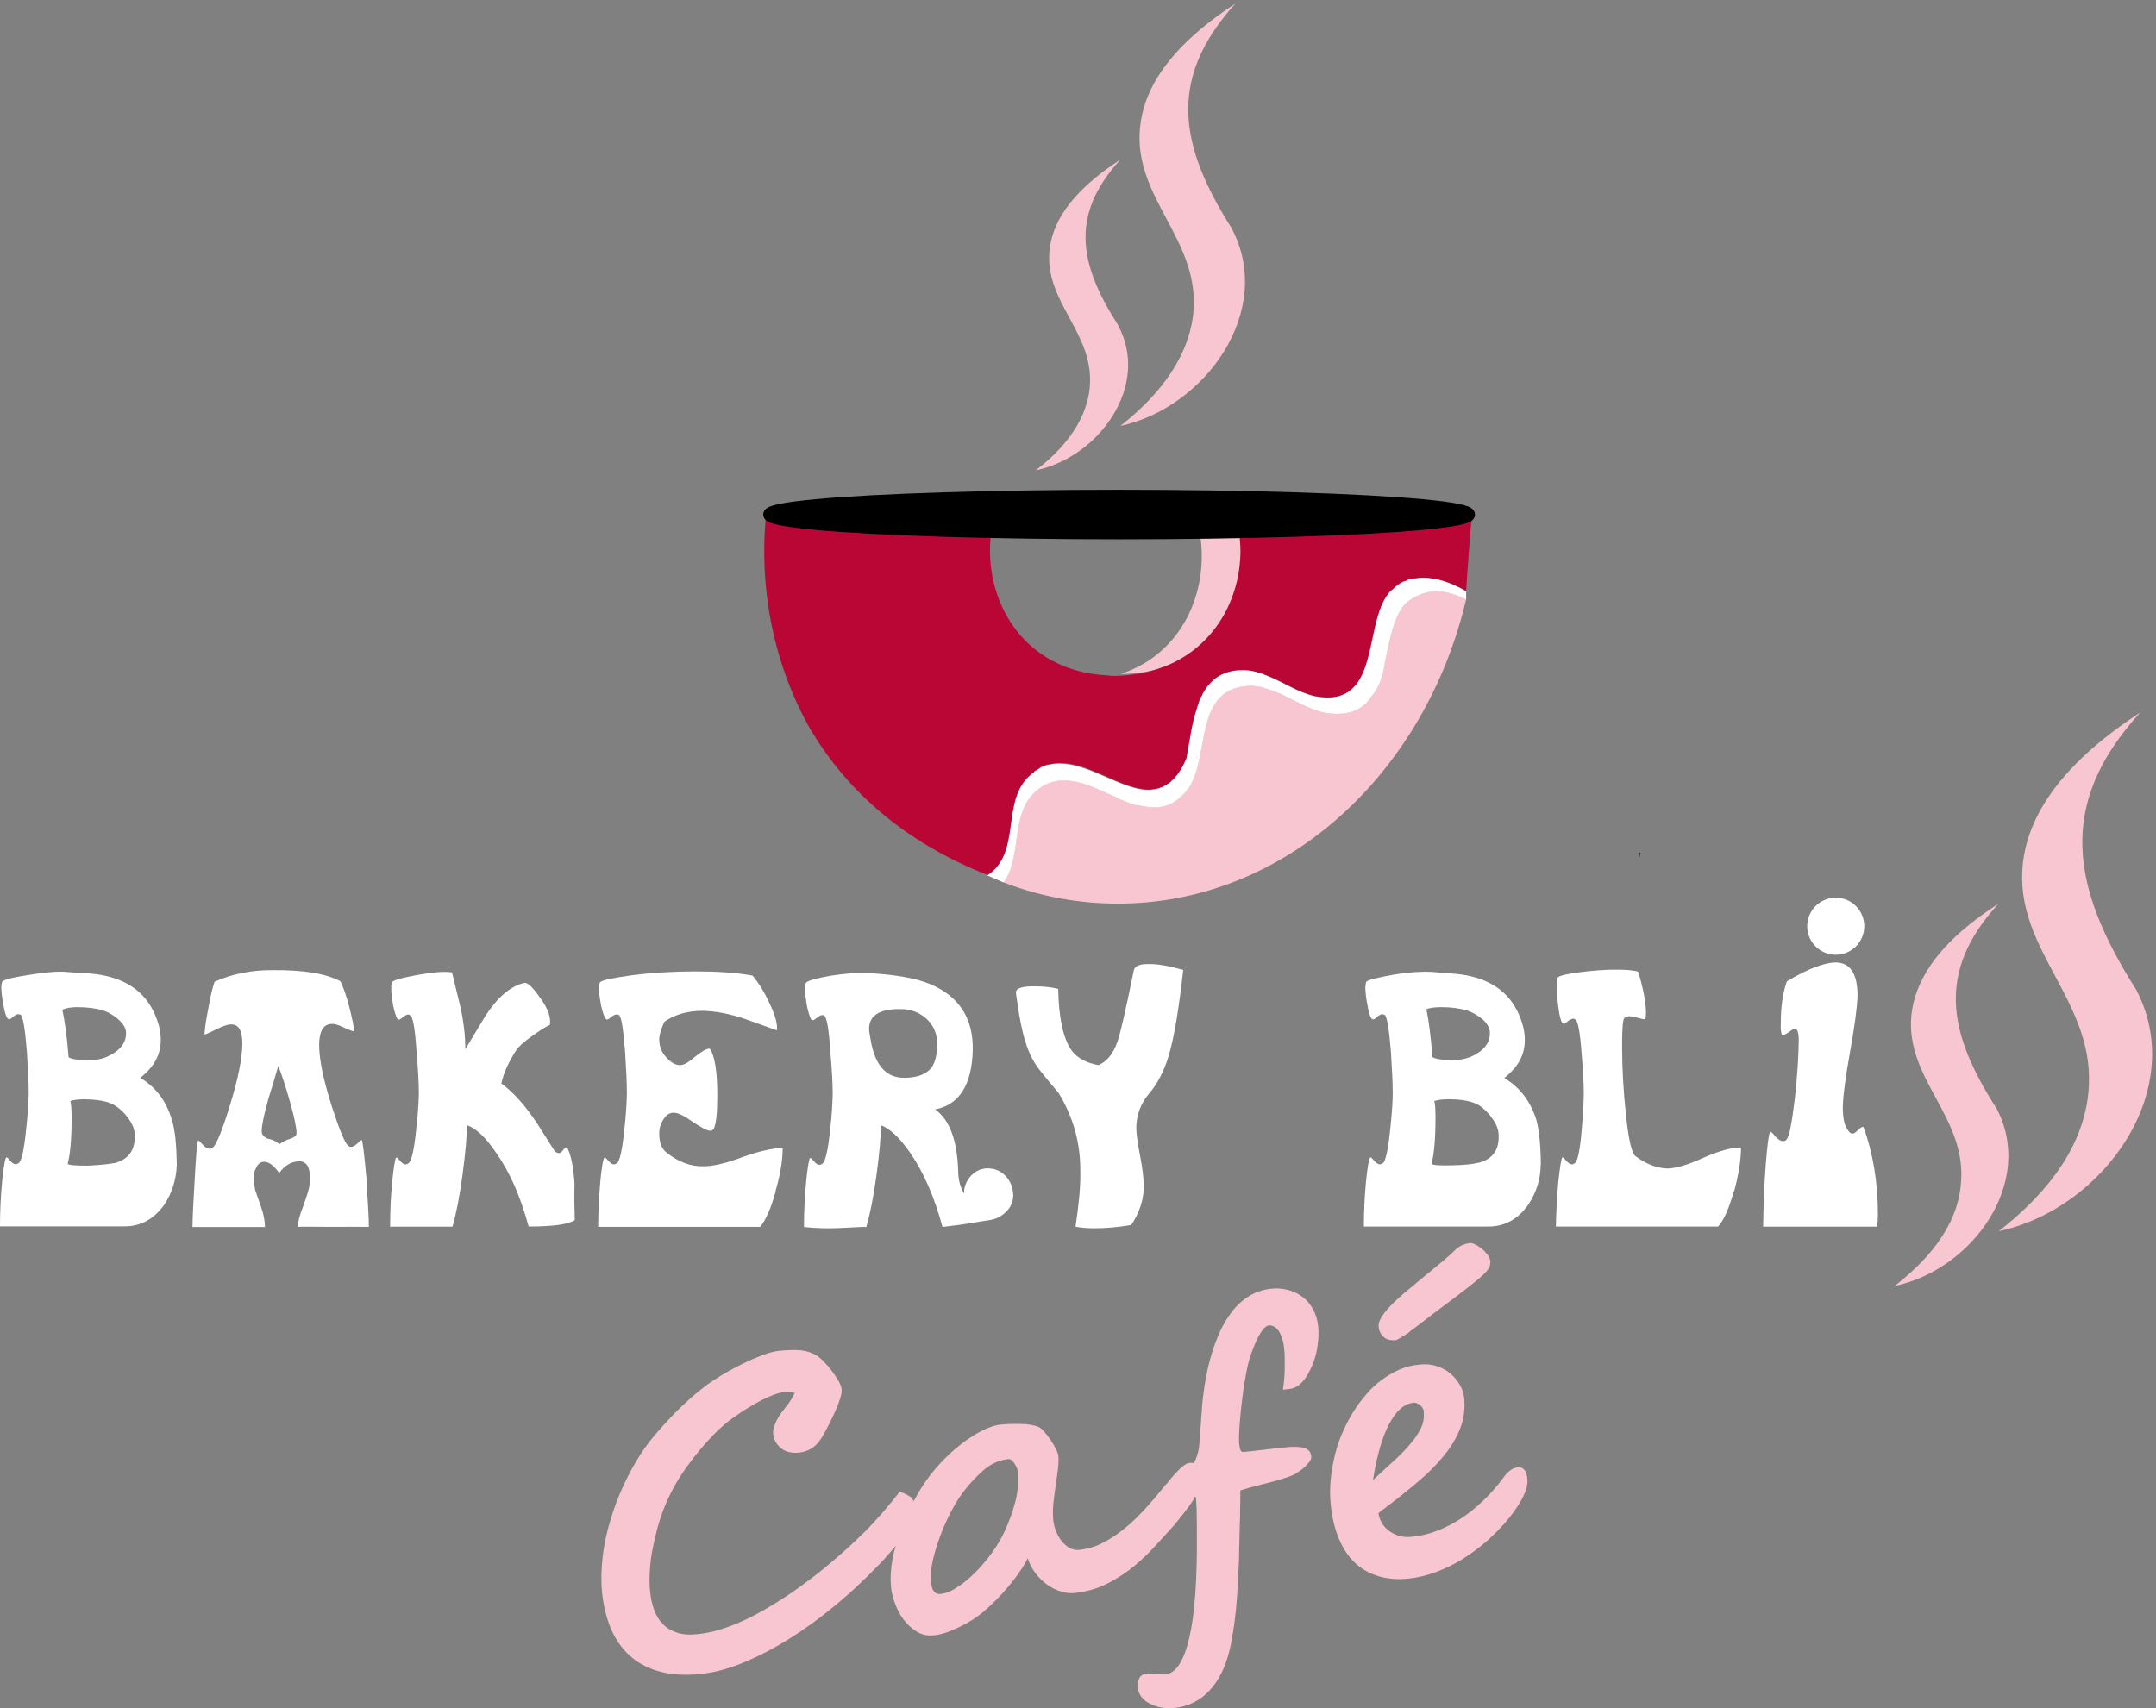 <svg xmlns="http://www.w3.org/2000/svg" id="Calque_2" data-name="Calque 2" viewBox="0 0 134.51 106.61"><rect x="0" y="0" width="134.51" height="106.61" fill="#808080" stroke="none"/><defs><style> .cls-1 { fill: #fff; } .cls-2 { fill: #ba0635; } .cls-3 { stroke-width: .75px; } .cls-3, .cls-4 { stroke: #000; stroke-miterlimit: 10; } .cls-4 { fill: none; stroke-width: .25px; } .cls-5 { fill: #f8c6d1; } </style></defs><g id="Calque_2-2" data-name="Calque 2"><g><path class="cls-5" d="M70.02,42.05s-.06,0-.08,0c3.85-1.27,5.49-5.18,4.93-8.69v-.02c.96,0,1.89-.02,2.78-.05.54,4.12-2.03,8.67-7.64,8.77Z"></path><path class="cls-5" d="M133.23,61.68c3.36,6.24-1.95,13.75-8.53,15.15,2.42-1.89,5.17-4.75,5.58-8.54.63-5.76-4.65-8.9-4.08-14.38.27-2.49,1.79-5.84,7.33-9.45-5.28,5.77-4.25,10.96-.31,17.22Z"></path><path class="cls-5" d="M124.52,69.09c2.51,4.61-1.42,10.13-6.32,11.16,1.8-1.4,3.86-3.5,4.13-6.28.46-4.24-3.48-6.58-3.08-10.62.19-1.85,1.31-4.31,5.43-6.95-3.9,4.24-3.12,8.07-.17,12.69Z"></path><path class="cls-1" d="M117.11,76.55h-7.11c.02-1.23.06-2.52.16-3.83s.2-2.02.29-2.11c.04.02.16.11.31.31.18.19.34.29.46.29.1,0,.18-.01.23-.09.18-.16.34-1.03.53-2.59.16-1.47.23-2.65.24-3.58,0-.49-.07-.76-.25-.75-.04-.02-.17.06-.37.21s-.34.2-.44.14c-.05-.14-.07-.35-.06-.66,0-1.09.13-1.95.38-2.65,1.31-.79,2.33-1.16,3.03-1.18.91,0,1.38.69,1.38,2.07-.02.68-.17,1.86-.47,3.52-.3,1.67-.44,2.82-.45,3.46,0,.62.09,1.07.28,1.36.11.19.22.28.35.27.07,0,.18-.08.33-.23s.25-.21.33-.18c.6,1.64.9,3.47.9,5.47,0,.29-.02.53-.05.77Z"></path><path class="cls-1" d="M108.17,74.35c-.3,1.05-.62,1.8-.98,2.19h-10.12c.02-.87.06-1.82.15-2.77.1-.97.19-1.48.26-1.56.04.02.12.09.24.23s.24.21.34.22c.07,0,.13-.03.2-.08.17-.14.32-.82.42-2.07.08-.91.12-1.65.13-2.24,0-.59-.04-1.42-.13-2.46-.1-1.39-.23-2.1-.4-2.19-.04-.04-.08-.05-.13-.05-.07,0-.19.05-.33.15-.11.11-.21.17-.23.16-.05,0-.1,0-.13-.05-.08-.13-.17-.43-.23-.94-.07-.49-.1-.95-.11-1.34,0-.32.03-.51.08-.56.11-.11.57-.22,1.37-.32s1.59-.17,2.32-.16c.56,0,1,.04,1.31.12.33,1.08.49,1.95.49,2.56,0,.2-.01.32-.05.42-.1,0-.23-.03-.48-.1-.23-.06-.41-.1-.53-.09s-.24.04-.28.1c-.11.11-.15.69-.15,1.74,0,1.4.08,2.81.23,4.19.16,1.61.36,2.52.61,2.7.68.51,1.33.75,2.02.77.5-.02,1.24-.22,2.21-.67.99-.43,1.76-.65,2.35-.64,0,.74-.14,1.65-.42,2.7Z"></path><path class="cls-1" d="M96.12,72.68c0,.91-.27,1.72-.76,2.48-.65.92-1.48,1.39-2.54,1.38h-7.73c0-.89.04-1.83.13-2.78.1-.97.19-1.48.28-1.55.02,0,.12.09.24.23s.22.2.34.22c.05,0,.13-.03.2-.08.17-.14.32-.82.45-2.08.11-.99.16-1.76.16-2.26,0-.62-.04-1.47-.11-2.58-.12-1.47-.25-2.26-.4-2.33l-.15-.05c-.08.02-.17.06-.3.16-.12.13-.21.17-.26.18-.02,0-.07-.02-.1-.06-.09-.1-.18-.39-.25-.8-.09-.45-.13-.81-.14-1.13.01-.17.04-.31.05-.35.1-.14.69-.27,1.74-.46,1.04-.17,1.84-.2,2.35-.17.55.05,1.08.09,1.6.13.8.09,1.5.29,2.06.59.75.39,1.32.99,1.69,1.74.31.65.47,1.25.46,1.81,0,.91-.43,1.69-1.28,2.35.99.6,1.64,1.47,2,2.61.18.68.27,1.6.28,2.81ZM92.22,72.57c.83-.2,1.27-.73,1.28-1.59.02-.41-.11-.8-.41-1.2-.23-.33-.5-.6-.82-.81-.43-.25-1.07-.38-1.94-.37-.37,0-.65.04-.85.11.06.17.07.49.08.96,0,1.38-.09,2.38-.25,2.96.12.09.53.11,1.3.09.72-.01,1.26-.07,1.61-.16ZM91.66,65.99c.92-.38,1.34-.93,1.29-1.61-.03-.26-.18-.53-.46-.78-.29-.23-.59-.41-.92-.53-.49-.15-1.03-.22-1.65-.22-.4,0-.73.04-.93.13.13.61.27,1.6.38,2.99.18.11.55.17,1.14.19.47,0,.86-.06,1.15-.18Z"></path><path class="cls-1" d="M71.36,73.91c.02.92-.26,1.75-.78,2.53-.79.14-1.55.21-2.31.21-.49,0-.87-.04-1.17-.1.2-1.33.32-2.47.3-3.46.01-1.77-.44-3.38-1.36-4.89-.37-.43-.74-.88-1.1-1.33-.38-.46-.66-.97-.88-1.59-.27-.76-.49-1.87-.68-3.34,0-.27.39-.4,1.17-.39.56,0,1.04.05,1.47.16.03,1.83.32,3.12.84,3.85.35.47.91.77,1.67.91.53-.23.92-.71,1.18-1.45.19-.52.53-2.03,1.03-4.48.06-.25.36-.39.92-.38.37-.01.82.05,1.35.16.43.1.7.18.81.21-.27,2.41-.56,4.18-.9,5.34-.3.98-.7,1.75-1.21,2.35-.54.62-.81,1.36-.82,2.17.01.37.08.94.24,1.74.15.77.22,1.38.22,1.8Z"></path><path class="cls-1" d="M63.22,74.51c0,.44-.14.81-.44,1.1-.31.31-.66.48-1.1.54-.15.02-.68.1-1.59.25-.72.09-1.14.16-1.29.16-.5-1.85-1.16-3.37-2-4.6-.68-.98-1.29-1.54-1.84-1.74,0,.76-.1,1.79-.28,3.13s-.4,2.42-.63,3.22c-.12-.02-.7.02-1.75.07-.62.02-1.33.02-2.14-.07,0-.89.04-1.83.13-2.78s.19-1.48.25-1.53c.05,0,.12.07.24.21s.24.23.34.22c.07,0,.13-.03.2-.08.17-.14.34-.81.47-2.07.11-.99.15-1.74.16-2.26,0-.62-.04-1.47-.14-2.58-.09-1.46-.23-2.25-.4-2.33-.04-.02-.09-.03-.14-.02-.07,0-.17.06-.3.16s-.2.15-.25.16c-.04-.02-.07-.02-.12-.07-.06-.1-.16-.38-.25-.8-.07-.42-.13-.81-.12-1.1,0-.2.01-.32.06-.37.1-.14.61-.27,1.53-.44.91-.14,1.65-.2,2.2-.17,1.74.08,3.09.31,4.01.69,1.82.77,2.7,2.15,2.66,4.13-.06,2.17-.85,3.41-2.35,3.69.9.64,1.38,1.92,1.44,3.84,0,.54.13,1.01.36,1.41,0-.44.16-.8.45-1.12.31-.31.65-.46,1.07-.45s.78.16,1.08.48.46.71.47,1.18ZM58.11,66.63c.23-.31.36-.81.36-1.5,0-.59-.2-1.08-.6-1.49-.4-.39-.89-.61-1.44-.66-1.47-.08-2.21.34-2.21,1.23,0,.15.06.46.14.91.3,1.44.98,2.15,2.07,2.14.79-.01,1.35-.21,1.68-.63Z"></path><path class="cls-1" d="M48.39,74.34c-.28,1.06-.62,1.8-.96,2.22h-10.11c0-.9.05-1.82.13-2.8.09-.95.18-1.46.27-1.53.03-.01.12.07.24.21s.22.22.34.22c.05,0,.13-.03.2-.08.17-.14.32-.82.45-2.08.11-.99.15-1.74.16-2.26,0-.62-.04-1.47-.11-2.58-.12-1.47-.23-2.25-.4-2.33-.04-.02-.09-.03-.14-.02-.1,0-.19.05-.33.15-.11.11-.2.15-.25.16-.03.01-.07-.02-.1-.06-.09-.1-.18-.39-.28-.81-.07-.42-.14-.79-.13-1.08,0-.2.02-.34.09-.39.11-.11.75-.25,1.89-.41,1.32-.17,2.67-.25,4.05-.25,1.31,0,2.48.07,3.55.26.38.46.74,1.03,1.06,1.73.37.77.51,1.34.46,1.69l-1.81-.65c-1.09-.39-2.04-.56-2.85-.57-.91,0-1.71.23-2.36.68-.22.49-.33.87-.32,1.12,0,.47.18.88.57,1.24.24.23.49.35.71.35.24.01.55-.17.95-.52.42-.34.7-.51.92-.51.31.43.48,1.43.47,2.97,0,1.09-.07,1.77-.24,2.06-.07.07-.13.1-.23.09-.17-.01-.52-.19-1.06-.55-.53-.38-.93-.58-1.2-.57-.2,0-.41.1-.55.3-.23.31-.35.64-.34,1.01,0,.56.15.96.5,1.21.69.54,1.45.84,2.24.82.59.01,1.42-.18,2.5-.59,1.07-.38,1.9-.55,2.46-.55,0,.74-.14,1.65-.45,2.7Z"></path><path class="cls-1" d="M35.84,73.99c-.02.73,0,1.45.02,2.15-.42.27-1.37.4-2.88.4-.5-1.85-1.16-3.37-2.01-4.58-.68-1-1.29-1.57-1.84-1.74,0,.74-.1,1.79-.28,3.13s-.39,2.4-.62,3.2h-3.89c0-.9.03-1.82.13-2.79.09-.95.18-1.46.25-1.53.05,0,.12.07.24.21s.24.23.34.22c.07,0,.13-.03.2-.08.17-.14.34-.81.46-2.05.12-1.02.16-1.76.17-2.28,0-.62-.04-1.47-.14-2.58-.09-1.46-.23-2.25-.41-2.31-.04-.04-.08-.05-.13-.05-.07,0-.17.06-.3.16s-.2.15-.25.16-.07-.02-.12-.07c-.06-.1-.16-.38-.25-.8-.07-.42-.13-.81-.12-1.1,0-.2.01-.32.06-.37.1-.14.61-.27,1.53-.44.95-.18,1.68-.24,2.2-.17l.51,2.1c.22.97.32,1.86.32,2.7.43-.71.84-1.4,1.27-2.11.76-1.16,1.56-1.83,2.4-2.03.19-.05.51.23.95.86.45.6.68,1.13.67,1.57,0,.05,0,.12-.02.19-.33.15-.71.41-1.14.72-.49.34-.79.63-.93.82-.49.76-.82,1.46-.95,2.12.71.5,1.47,1.34,2.24,2.5l1.09,1.72c.09.08.18.11.25.12s.17-.06.26-.18c.1-.14.19-.18.26-.18.25.46.41,1.28.47,2.41Z"></path><path class="cls-1" d="M22.86,73.6c.09,1.46.16,2.45.15,2.96-.42,0-1.2-.01-2.34,0-1.13,0-1.84-.02-2.09,0,.01-.32.11-.72.32-1.24.22-.61.34-1.01.38-1.19s.06-.37.06-.59c0-.71-.21-1.06-.65-1.07-.49,0-.92.24-1.27.73-.33-.46-.64-.7-.93-.7-.22,0-.38.11-.49.34-.12.2-.18.43-.18.65,0,.2.04.43.09.72,0,.05.13.39.35,1.03.19.51.27.96.27,1.33h-4.52c0-.43.04-1.38.13-2.85.09-1.64.16-2.5.22-2.55.03-.01.12.07.28.25s.3.26.42.27c.1-.01.19-.05.27-.13.2-.22.56-1.08,1.01-2.57.51-1.64.77-2.92.78-3.86,0-.81-.23-1.21-.68-1.2-.19-.02-.5.09-.92.29-.39.2-.65.31-.76.34.01-.32.08-.86.24-1.64.13-.79.28-1.35.39-1.66,1.11-.49,2.3-.73,3.63-.72,1.95-.02,3.34.23,4.21.69.19.36.37.89.56,1.6.18.73.3,1.24.29,1.53-.18-.04-.42-.13-.71-.28-.28-.12-.49-.2-.65-.18-.12-.02-.26.03-.38.09-.27.15-.42.56-.43,1.2,0,.94.27,2.21.79,3.85.48,1.48.81,2.28,1.02,2.46.06.05.12.07.2.07.1-.01.22-.07.37-.21s.22-.22.28-.22c.06.1.16.92.3,2.47ZM18.48,70.83s.02-.07.02-.14c0-.29-.13-.96-.41-1.94-.27-.96-.51-1.68-.73-2.23-.2.69-.4,1.38-.62,2.07-.27.96-.41,1.63-.41,1.97,0,.12.02.23.07.27.08.13.24.23.45.26.2.05.41.15.58.31.22-.14.45-.28.69-.34.17-.06.3-.14.35-.22Z"></path><path class="cls-1" d="M11.03,72.67c-.03.9-.27,1.72-.76,2.48-.65.92-1.48,1.39-2.54,1.38H0c0-.89.04-1.83.13-2.78s.19-1.48.27-1.53c.03-.01.12.07.22.2.12.14.24.23.36.23.05,0,.13-.03.2-.08.17-.14.32-.82.45-2.08.11-.99.15-1.74.16-2.26,0-.62-.04-1.47-.11-2.58-.12-1.47-.25-2.26-.4-2.33-.04-.02-.09-.03-.16-.03s-.16.04-.3.16c-.11.11-.2.15-.25.16-.02,0-.07-.02-.1-.06-.09-.1-.18-.39-.25-.8-.09-.45-.13-.81-.14-1.13.01-.17.03-.29.05-.35.1-.14.67-.28,1.73-.44,1.04-.17,1.85-.23,2.35-.17.56.03,1.08.07,1.61.11.8.09,1.5.29,2.06.59.75.39,1.32.99,1.69,1.74.31.65.47,1.25.46,1.81,0,.91-.43,1.69-1.28,2.35.99.6,1.64,1.47,1.97,2.62.21.66.29,1.6.31,2.79ZM7.12,72.59c.84-.22,1.27-.73,1.29-1.61.02-.41-.11-.8-.41-1.2-.23-.33-.52-.6-.83-.79-.42-.27-1.07-.38-1.93-.39-.37,0-.65.04-.85.11.05.19.07.49.08.96,0,1.4-.09,2.38-.25,2.96.12.09.53.11,1.29.11.73-.04,1.26-.09,1.61-.16ZM6.57,65.99c.92-.38,1.34-.93,1.29-1.61-.03-.26-.19-.51-.47-.76s-.58-.43-.91-.55c-.49-.15-1.03-.22-1.65-.22-.4,0-.73.06-.94.16.13.59.28,1.57.39,2.97.18.11.55.17,1.14.19.47,0,.86-.06,1.15-.18Z"></path><path class="cls-2" d="M91.39,32.29s-.01,0-.02,0c-.09.01-.19.02-.3.03-.52.13-1.27.25-2.24.35-.16.02-.33.04-.51.05-.76.05-2.16.14-3.73.24-.28.01-.59.03-.89.04-2.24.13-4.65.25-6.04.3-.12,0-.24,0-.34,0h0c.04.38.07.75.07,1.11-.02,2.98-1.61,5.96-4.75,7.19-.01,0-.03,0-.04.01-.9.35-1.91.55-3.05.57-.13,0-.27,0-.39-.03t-.04,0c-5.38-.27-7.8-4.78-7.29-8.87h-.02c-.43-.02-.85-.03-1.25-.04-1.5-.04-2.89-.1-4.19-.17-1.18-.06-2.27-.12-3.25-.2-2.65-.2-4.54-.47-5.33-.72-.45,4.66.5,9.45,2.86,13.52,0,.01.04.04.05.07,2.27,3.73,5.87,6.9,10.92,8.86,2.19-1.42.8-4.69,2.71-6.29.05-.04.09-.09.15-.12.03,0,.05-.02.07-.06,0-.03.04-.04.08-.07.09-.05.17-.09.24-.14.04-.03.09-.07.14-.09.02,0,.04-.01.06-.02.04-.01.09-.03.14-.05.04-.03.11-.04.14-.05.09-.02.17-.04.25-.04.08-.03.14-.04.22-.04.82-.09,1.68.18,2.53.54,1.14.47,2.28,1.08,3.29,1.1.09.01.2,0,.27-.02.03,0,.06,0,.08,0,.12-.01.25-.05.35-.08.02,0,.05-.02.05-.02.11-.02.2-.07.3-.13.04-.03.09-.04.12-.07.02,0,.04-.02.07-.04.09-.06.17-.11.23-.18.35-.3.67-.77.94-1.43.02-.12.04-.23.07-.35.16-.84.28-1.8.56-2.66.04-.16.09-.3.14-.43.02-.07.05-.16.07-.22.03-.07.07-.13.09-.2t.03-.03c.02-.07.07-.13.08-.18.01-.03.05-.07.08-.1v-.02c.48-.77,1.2-1.29,2.4-1.29.54,0,1.05.15,1.53.35,1.01.41,1.93,1.06,3,1.28,4.12.75,2.95-4.49,4.6-6.46.04-.06.14-.16.22-.21l.1-.08v-.02c.06-.04.09-.07.12-.09.17-.14.36-.27.6-.34.02,0,.06-.01.09-.03h0s.02-.02.03-.02h0c.11-.04.24-.07.36-.09.04,0,.06,0,.1,0,1.06-.18,2.21.23,3.15.77.05-.76.1-1.53.16-2.32.06-.8.12-1.61.2-2.4-.07.04-.21.08-.43.1ZM91.83,32.11s0,.05,0,.08c.07-.04.07-.07,0-.08Z"></path><path class="cls-5" d="M76.84,14.25c2.71,5.09-1.6,11.17-6.94,12.33,1.95-1.54,4.18-3.87,4.54-6.95.51-4.68-3.78-7.23-3.31-11.71.2-2.03,1.43-4.75,5.94-7.69-4.28,4.72-3.46,8.91-.23,14.01Z"></path><path class="cls-5" d="M69.75,20.29c2.04,3.75-1.16,8.23-5.13,9.06,1.46-1.12,3.11-2.83,3.36-5.1.37-3.45-2.84-5.34-2.5-8.64.15-1.49,1.06-3.48,4.42-5.65-3.18,3.47-2.56,6.57-.14,10.33Z"></path><path class="cls-4" d="M102.26,53.33s.01,0,.03.01h.01"></path><ellipse class="cls-3" cx="69.82" cy="32.11" rx="21.83" ry="1.17"></ellipse><path class="cls-5" d="M57.05,94.05c.03.29-.05.63-.24,1.01s-.45.79-.79,1.23c-.34.44-.74.89-1.2,1.37s-.95.96-1.47,1.44c-.7.65-1.46,1.28-2.26,1.89-.8.61-1.63,1.16-2.47,1.65-.84.49-1.69.9-2.54,1.23-.85.33-1.67.53-2.46.6-.95.09-1.78.03-2.5-.17-.72-.2-1.33-.53-1.83-.98s-.89-1.02-1.18-1.69c-.28-.68-.47-1.44-.55-2.29-.07-.71-.05-1.44.04-2.2s.25-1.51.48-2.27c.22-.75.5-1.49.83-2.2s.7-1.38,1.1-1.99c.23-.35.51-.73.84-1.12.33-.39.68-.78,1.05-1.17s.75-.75,1.13-1.09c.38-.34.75-.64,1.1-.9.25-.18.57-.39.95-.62.39-.23.79-.45,1.22-.66.42-.21.85-.39,1.26-.55s.78-.25,1.1-.28c.56-.05,1.01-.06,1.35-.02.34.04.64.15.92.31.13.08.29.21.46.38.17.18.34.37.5.58.16.21.3.42.42.63.12.21.19.39.2.54,0,.1,0,.24-.05.41-.05.17-.11.37-.19.57s-.17.42-.28.64c-.1.22-.21.43-.31.63s-.2.38-.29.54-.16.28-.22.36c-.33.47-.77.73-1.33.79-.47.04-.85-.05-1.13-.29-.29-.24-.45-.56-.48-.95-.01-.12.04-.33.15-.61.11-.28.32-.6.61-.95.14-.17.26-.34.36-.5.1-.16.18-.31.23-.43-.21-.05-.43-.07-.64-.05-.26.02-.57.12-.94.28-.37.16-.76.36-1.15.6-.4.23-.78.49-1.16.76s-.68.54-.94.79c-.7.69-1.35,1.46-1.95,2.3-.6.84-1.08,1.74-1.44,2.69-.14.38-.27.78-.38,1.21s-.21.86-.29,1.29c-.08.43-.13.87-.15,1.3-.03.43-.02.84.02,1.22.04.42.12.8.25,1.15s.3.64.54.88c.23.25.53.42.88.54s.78.15,1.27.1c.59-.06,1.19-.19,1.82-.42.63-.22,1.26-.5,1.89-.84.63-.34,1.26-.72,1.89-1.14.63-.42,1.23-.86,1.81-1.31.58-.45,1.12-.91,1.63-1.36s.97-.89,1.38-1.29c.16-.16.34-.34.53-.55.19-.21.39-.43.59-.65.2-.23.39-.46.58-.69.19-.23.36-.45.52-.65.2.08.36.15.48.22.12.06.21.13.27.2.06.07.1.16.13.24s.04.19.05.31Z"></path><path class="cls-5" d="M74.88,92.07c0,.1,0,.22-.02.36-.02.14-.06.28-.1.42-.04.14-.1.28-.15.41-.06.14-.12.25-.17.35-.04.06-.09.15-.17.26-.08.11-.17.24-.28.38-.1.14-.22.29-.35.45-.13.16-.26.32-.4.49-.44.49-.88.98-1.33,1.46-.45.48-.93.91-1.43,1.3-.5.38-1.04.71-1.6.97-.57.26-1.18.42-1.84.49-.28.03-.57,0-.87-.1-.3-.09-.58-.24-.85-.43s-.51-.43-.72-.71c-.21-.28-.38-.59-.48-.93-.12.26-.29.54-.51.85-.21.31-.45.61-.7.92-.26.31-.53.6-.81.88-.28.28-.54.52-.79.73-.17.14-.38.29-.62.45-.25.16-.51.3-.79.44-.28.14-.56.26-.85.36-.29.1-.55.16-.8.18-.4.04-.75-.04-1.07-.24-.32-.2-.59-.45-.82-.76-.23-.31-.4-.65-.53-1.01s-.21-.69-.24-.99c-.05-.54-.02-1.11.08-1.69.11-.58.26-1.15.46-1.71s.43-1.1.69-1.61c.26-.52.52-.98.79-1.39.28-.43.61-.85,1.01-1.29.4-.43.82-.83,1.27-1.18.45-.36.9-.65,1.34-.88.45-.23.85-.37,1.22-.4.2-.02.4-.03.61-.04.21,0,.42,0,.63,0s.41.02.6.05.37.08.52.14c.11.06.23.16.36.32.14.16.26.33.39.51.12.18.23.37.32.55s.14.33.15.43c.02.23.01.51-.03.83-.04.32-.09.66-.14,1.02-.05.35-.1.72-.14,1.09s-.04.72-.01,1.05c.02.23.08.46.17.69.09.23.2.44.35.62.14.18.31.33.49.43s.38.15.6.13c.49-.05.96-.18,1.42-.41.46-.23.92-.52,1.36-.88.45-.36.89-.78,1.33-1.26.44-.48.87-.99,1.31-1.54.02,0,.08-.07.18-.2.1-.13.23-.28.38-.45.15-.16.3-.32.47-.46.17-.14.31-.22.45-.23.24-.02.4.03.49.16.09.13.15.35.17.63ZM63.51,91.87c0-.07-.03-.16-.07-.26s-.08-.18-.14-.27c-.05-.08-.11-.15-.18-.21-.06-.06-.12-.08-.17-.08-.54.05-1.03.25-1.45.58-.42.34-.85.78-1.29,1.33-.25.3-.5.69-.77,1.18-.27.49-.51,1.01-.72,1.55-.21.55-.38,1.08-.51,1.62-.12.53-.17,1-.13,1.4,0,.1.02.19.05.29.02.09.05.18.1.25.04.07.1.13.17.17s.16.06.27.05c.31-.03.66-.16,1.03-.41.38-.24.75-.54,1.12-.91.37-.36.72-.78,1.06-1.24.33-.46.61-.93.82-1.4.26-.57.48-1.17.64-1.78s.22-1.24.16-1.89Z"></path><path class="cls-5" d="M81.81,90.86c.01.11-.02.22-.1.33-.08.11-.17.22-.28.33-.11.11-.23.2-.35.28-.12.08-.23.15-.31.2-.12.06-.27.12-.44.18-.17.06-.35.11-.54.17-.19.06-.37.11-.54.15-.18.05-.32.08-.43.11-.28.07-.55.14-.8.21-.25.07-.47.13-.64.19,0,.08,0,.23,0,.45s0,.46-.01.74c0,.27,0,.56-.02.86,0,.3-.02.57-.02.83,0,.26-.01.48-.02.65,0,.18-.01.28,0,.3,0,.34-.02.77-.05,1.28-.02.51-.05,1.06-.09,1.62-.04.57-.1,1.14-.18,1.7-.08.56-.17,1.07-.27,1.51-.13.52-.29.99-.5,1.42s-.46.8-.75,1.11c-.29.32-.62.57-1,.76-.38.19-.8.31-1.28.35-.26.02-.51.01-.77-.04-.25-.05-.48-.13-.69-.24-.21-.11-.38-.24-.51-.41s-.21-.34-.23-.54c-.02-.23,0-.43.08-.61.07-.18.24-.28.51-.32.03,0,.11,0,.22,0s.24.02.36.03.24.02.35.03c.1,0,.17,0,.19,0,.66-.06,1.16-.83,1.5-2.29.34-1.46.5-3.67.47-6.63,0-.13,0-.29,0-.49,0-.19-.01-.39-.01-.58s0-.39-.02-.58c0-.19-.02-.34-.03-.46,0-.03-.05-.06-.13-.09-.09-.04-.18-.09-.29-.15s-.2-.14-.3-.23-.14-.2-.16-.32c-.01-.14.03-.29.14-.46.1-.17.27-.42.51-.75.09-.12.16-.26.22-.4.06-.14.1-.28.14-.41.03-.13.06-.25.07-.37.01-.11.02-.21.02-.28,0-.03.01-.14.03-.31.01-.17.02-.36.04-.57s.03-.41.04-.6c.02-.19.02-.31.03-.37.03-.54.09-1.09.18-1.67.09-.58.2-1.14.36-1.7.15-.55.34-1.08.56-1.59.22-.5.49-.95.8-1.35s.67-.72,1.08-.97c.41-.25.87-.4,1.38-.45.38-.04.74,0,1.08.09.34.1.63.25.89.45.26.2.47.46.63.77.17.31.27.66.31,1.04s.02.85-.06,1.35-.25,1.01-.52,1.52c-.34.65-.75.99-1.22,1.04l-.4.04c.03-.2.06-.42.08-.65.02-.23.03-.46.03-.69,0-.23,0-.45,0-.65,0-.2-.01-.38-.03-.53-.03-.3-.08-.54-.15-.74-.07-.2-.15-.35-.24-.46-.09-.11-.19-.19-.29-.24-.1-.04-.19-.06-.27-.05-.12.01-.23.09-.35.23-.12.14-.22.31-.33.51-.1.2-.19.4-.27.61s-.15.38-.2.53c-.1.28-.19.66-.28,1.14s-.17.97-.23,1.49c-.07.52-.12,1.03-.16,1.53-.04.5-.06.92-.05,1.26.03.26.06.43.1.5.04.07.1.1.16.1.12-.01.29-.03.51-.05.22-.02.45-.05.7-.08.25-.03.51-.06.78-.09.27-.03.53-.06.77-.08.17-.02.34-.02.52-.02.17,0,.32.02.46.05.14.03.25.09.34.17s.14.2.16.35Z"></path><path class="cls-5" d="M95.29,92.32c.03.31-.06.66-.26,1.07-.2.41-.49.84-.85,1.3-.4.5-.85.96-1.34,1.41-.5.44-1.02.83-1.56,1.17-.55.34-1.11.62-1.69.83-.58.22-1.15.35-1.71.41-.69.07-1.32.02-1.88-.15-.56-.17-1.05-.44-1.46-.83-.42-.39-.75-.89-1.01-1.51s-.43-1.34-.51-2.16c-.05-.49-.05-1,0-1.52.05-.52.14-1.04.27-1.57.13-.52.31-1.04.54-1.54.23-.5.49-.98.8-1.43.2-.29.43-.58.68-.87.26-.3.55-.57.88-.81s.69-.46,1.09-.64c.4-.18.85-.29,1.33-.33.4-.04.75,0,1.08.12.32.11.6.27.84.48s.42.44.57.71.23.54.25.81c.06.64-.02,1.26-.24,1.84-.22.58-.56,1.15-1,1.7-.45.55-.99,1.11-1.65,1.66-.65.55-1.37,1.13-2.16,1.72-.04.02-.1.06-.18.13-.08.07-.12.11-.12.12.02.16.08.34.17.52s.22.35.4.5.39.27.64.36c.25.09.55.12.89.08.52-.05,1.04-.17,1.55-.37.51-.2,1.01-.45,1.5-.77.49-.32.95-.7,1.4-1.13.45-.43.87-.91,1.26-1.44.15-.21.3-.36.45-.46.15-.1.3-.15.44-.17s.27.03.38.14c.11.11.19.31.21.62ZM88.84,88.15c-.01-.13-.05-.24-.11-.32-.06-.08-.12-.14-.19-.19-.07-.04-.13-.07-.19-.09-.06-.01-.11-.02-.13-.02-.37.04-.7.21-.99.52-.29.31-.53.71-.74,1.18s-.37.98-.51,1.53c-.14.55-.24,1.09-.32,1.6.46-.43.89-.82,1.28-1.18.4-.36.74-.71,1.03-1.05.29-.34.51-.66.67-.99.16-.32.22-.66.18-1ZM92.97,78.75c0,.09,0,.18-.02.26-.03.09-.1.19-.21.33-.12.13-.29.3-.53.5-.24.2-.57.46-1,.79-.08.06-.2.15-.38.29-.17.13-.37.28-.6.45-.23.17-.46.35-.72.54-.25.19-.49.37-.7.54-.22.17-.41.31-.58.44-.17.12-.28.21-.34.26.02,0-.01.02-.09.07-.08.05-.17.1-.26.16-.1.06-.19.12-.28.17-.09.05-.15.08-.17.08-.34.03-.6-.04-.78-.21-.18-.17-.28-.38-.3-.64-.04-.45.47-1.12,1.53-2.03.31-.26.62-.52.92-.77.31-.26.6-.5.89-.73s.55-.46.8-.67c.25-.21.46-.4.63-.57.12-.12.26-.22.43-.3.16-.08.34-.12.52-.14.06,0,.16.02.29.08s.27.15.41.26c.14.11.26.24.37.38.11.14.17.3.19.46Z"></path><circle class="cls-1" cx="114.53" cy="57.8" r="1.78"></circle><path class="cls-5" d="M91.47,37.4c-2.58,10.94-11.33,18.99-21.73,18.99-2.49,0-4.9-.46-7.14-1.33,1.18-1.61.4-4.18,1.95-5.64,1.03-.96,2.19-.82,3.35-.42.59.23,1.17.51,1.76.76.02,0,.04.02.07.02,0,0,0,.03,0,.04.15.07.31.12.47.18.25.11.53.2.77.25.03.02.05.03.07,0,.08.03.15.04.22.04,1.07.24,2.06.04,2.95-1.21.42-.7.6-1.63.77-2.56.35-1.85.69-3.69,3.05-3.73.12,0,.25.02.38.04.03.02.07,0,.12.02.02,0,.04,0,.04,0,.06,0,.12.02.19.04.11.03.21.07.31.1l.42.15c.12.04.26.09.37.14,0,0,.04.02.04.02.06.02.11.06.18.09.91.44,1.82,1,2.82,1.12,1.41.16,2.23-.33,2.71-1.15,0,0,.03,0,.04-.03,0-.02,0-.04.02-.05,0,0,0,0,.02,0,.02-.03.05-.08.06-.11h.02v-.02s.02-.02.02-.02c.38-.57.53-1.28.64-2.03l.02-.04v-.02c.28-1.2.48-2.45,1.11-3.26.04-.04.1-.09.12-.13.53-.47,1.25-.76,1.93-.76s1.26.23,1.85.51Z"></path><path class="cls-1" d="M91.47,36.9v.51c-.59-.28-1.19-.51-1.85-.51s-1.41.28-1.93.76c-.03.04-.09.09-.12.13-.63.81-.84,2.06-1.11,3.26v.02l-.02.04c-.11.75-.26,1.46-.64,2.03v.02l-.02.02h-.02s-.04.08-.06.11c0,.02-.02,0-.02,0,0,.02-.02.04-.02.05,0,.03-.04.03-.04.03-.49.82-1.31,1.31-2.71,1.15-1.01-.12-1.91-.69-2.82-1.12-.07-.03-.12-.07-.18-.09,0,0-.03,0-.04-.02-.12-.05-.25-.1-.37-.14l-.42-.15c-.1-.03-.2-.07-.31-.1-.06-.02-.12-.04-.19-.04,0,0-.02,0-.04,0-.04,0-.09,0-.12-.02-.13-.02-.27-.04-.38-.04-2.36.04-2.71,1.88-3.05,3.73-.17.93-.35,1.86-.77,2.56-.89,1.25-1.88,1.45-2.95,1.21-.07,0-.14-.02-.22-.04-.02.02-.04,0-.07,0-.25-.04-.53-.14-.77-.25-.16-.06-.32-.11-.47-.18,0,0,0-.04,0-.04-.04,0-.05,0-.07-.02-.59-.25-1.17-.53-1.76-.76-1.16-.4-2.31-.54-3.35.42-1.55,1.46-.77,4.03-1.95,5.64l-1.01-.44c2.18-1.42.8-4.69,2.71-6.28.04-.04.08-.09.15-.12.03,0,.04-.03.06-.06,0-.03.04-.04.08-.06.1-.05.18-.1.24-.15.04-.03.09-.07.13-.09.03,0,.04-.02.06-.03.04,0,.09-.03.14-.04.04-.04.11-.04.14-.05.09-.02.17-.04.26-.04.08-.03.14-.04.21-.04.82-.09,1.68.18,2.54.53,1.14.47,2.28,1.08,3.29,1.1.09,0,.2,0,.28-.03h.08c.12-.02.24-.05.35-.08.03,0,.05-.03.05-.03.11-.02.2-.07.29-.12.04-.04.1-.04.12-.08.03,0,.04-.02.07-.04.1-.05.18-.11.23-.18.35-.3.67-.77.94-1.42.03-.12.04-.23.06-.35.16-.84.28-1.81.56-2.66.04-.16.1-.3.14-.44.03-.07.05-.16.07-.22.04-.07.08-.13.1-.2t.03-.03c.03-.07.07-.13.08-.19.02-.03.05-.07.08-.1v-.02c.48-.77,1.2-1.29,2.39-1.29.54,0,1.05.15,1.54.36,1.01.4,1.93,1.05,2.99,1.28,4.13.75,2.96-4.49,4.59-6.46.04-.06.14-.16.22-.21l.1-.08v-.02c.06-.04.09-.07.12-.1.17-.14.36-.28.61-.34.02,0,.05-.02.08-.03h0s.03-.03.03-.03h0c.11-.04.24-.07.36-.09h.1c1.07-.18,2.21.23,3.15.77Z"></path></g></g></svg>